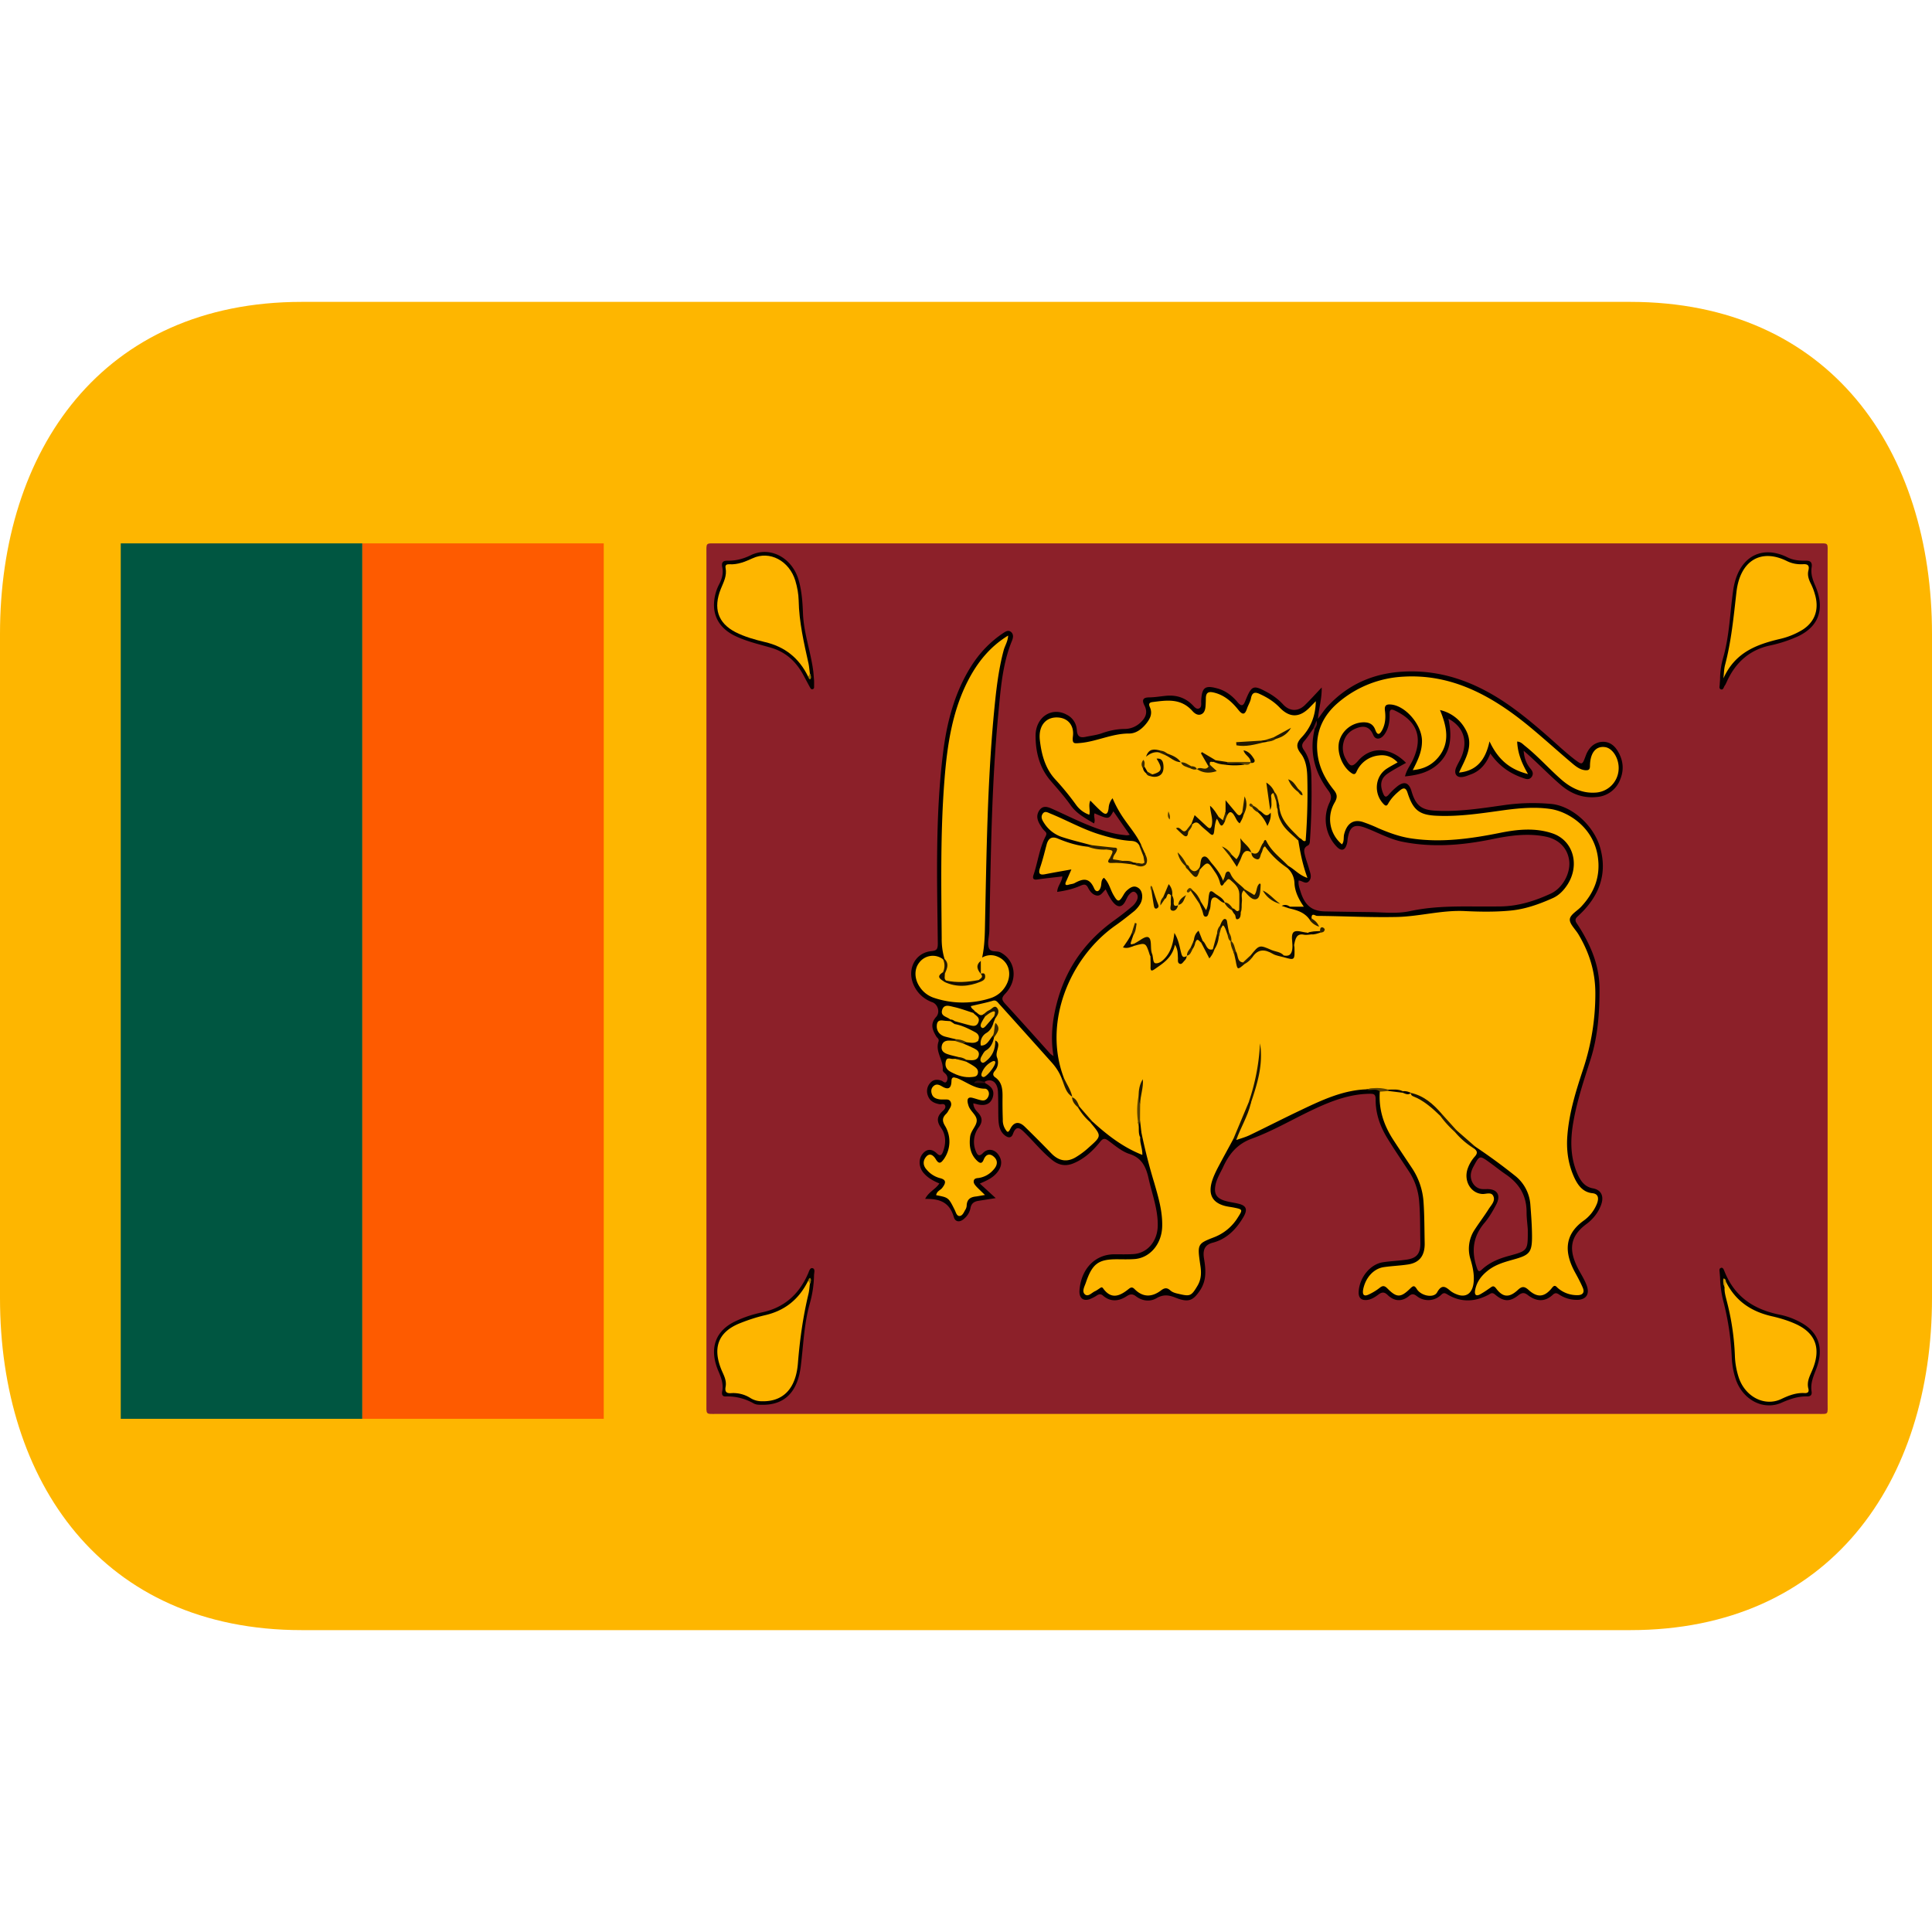 <svg xmlns="http://www.w3.org/2000/svg" width="64" height="64" viewBox="0 0 64 64"><path fill="#feb600" d="M64 43c0 6.075-3.373 11-10 11H10C3.373 54 0 49.075 0 43V21c0-6.075 3.373-11 10-11h44c6.627 0 10 4.925 10 11z"/><path fill="#8c2029" fill-rule="evenodd" d="M41.974 46.838H23.746c-.384 0-.345.042-.345-.394c-.002-9.351-.002-18.697 0-28.05c0-.437-.039-.393.345-.393q18.226-.003 36.453 0c.394 0 .343-.044.343.393v28.05c0 .438.051.394-.343.394z"/><path fill-rule="evenodd" d="M32.635 35.879c.172.099.331.214.249.478c-.072.214-.241.286-.503.226c-.037-.012-.074-.019-.139-.034c.007.148.088.236.164.316c.141.157.145.303.02.474a.81.81 0 0 0-.104.787c.051.125.102.214.243.067c.148-.156.364-.128.494.039c.142.183.138.379.006.564c-.148.213-.365.307-.607.411c.175.159.326.3.526.482l-.566.089c-.131.021-.238.068-.27.244a.6.6 0 0 1-.193.334c-.135.135-.304.146-.358-.038c-.151-.527-.511-.608-.95-.603c.122-.241.339-.311.471-.512c-.202-.084-.388-.185-.531-.357c-.148-.181-.166-.44-.033-.613c.149-.193.323-.177.485-.021c.104.102.157.052.197-.055c.106-.274.106-.557-.061-.794c-.145-.206-.148-.367.032-.538c.051-.049.132-.114.104-.197c-.031-.087-.129-.038-.195-.051c-.176-.034-.327-.103-.388-.31a.4.4 0 0 1 .091-.397c.101-.114.224-.118.356-.076c.063.016.136.122.188.021c.048-.092.022-.189-.06-.261c-.032-.024-.076-.071-.074-.104c.032-.327-.252-.599-.142-.938c.033-.099-.038-.123-.072-.179c-.13-.216-.211-.418-.002-.648c.135-.152.058-.412-.124-.483a1.06 1.06 0 0 1-.639-.613c-.202-.507.081-1.031.601-1.081c.173-.02.217-.054.215-.264c-.024-2.105-.087-4.215.175-6.313c.126-1.02.384-1.986.917-2.841q.434-.694 1.086-1.126c.087-.059.179-.104.264-.014c.075.081.051.184.014.279c-.316.766-.373 1.594-.452 2.418c-.224 2.348-.248 4.707-.295 7.06q.001.082-.004.164c-.009.169-.063.354-.021.508c.049.191.26.102.394.171c.496.262.588.903.163 1.361c-.138.142-.132.206-.003.347c.499.542.993 1.098 1.487 1.647c.022.021.049.036.108.081c-.115-.688-.021-1.312.156-1.924c.327-1.106.972-1.932 1.832-2.557q.314-.225.612-.475a.6.6 0 0 0 .146-.176c.051-.091.066-.193-.012-.273c-.084-.09-.165-.016-.228.053c-.05.056-.08.13-.114.199c-.109.22-.245.248-.401.074c-.058-.063-.102-.139-.146-.215c-.04-.066-.07-.138-.118-.229c-.099.092-.166.237-.315.198c-.13-.033-.206-.137-.268-.254c-.062-.124-.135-.118-.238-.072c-.246.111-.502.17-.784.21c.008-.199.155-.323.171-.512c-.28.034-.557.061-.831.101c-.128.019-.168-.032-.12-.164c.141-.42.191-.875.397-1.268c.036-.07.034-.109-.016-.159a1 1 0 0 1-.102-.115c-.11-.17-.231-.349-.103-.565c.134-.214.313-.124.478-.051c.682.307 1.352.664 2.083.812c.109.022.221.032.333.046c.028.005.056-.006.114-.014c-.193-.273-.366-.525-.543-.781c-.152.273-.152.273-.622.068c-.048.101.042.211-.021.334c-.282-.173-.568-.313-.776-.607c-.205-.289-.438-.549-.667-.814c-.354-.417-.491-.928-.491-1.479c-.003-.625.541-.977 1.039-.698a.6.6 0 0 1 .327.503c.014.232.122.26.284.229c.183-.039.367-.059.542-.12c.247-.088.497-.141.751-.143a.76.76 0 0 0 .533-.214c.162-.151.253-.324.131-.562c-.1-.199-.036-.268.154-.27s.38-.036.573-.054c.324-.028.616.056.866.307c.063.063.133.161.228.107c.08-.047.054-.158.058-.248c.022-.434.124-.516.501-.418c.286.068.519.24.712.474c.129.147.188.105.251-.058c.209-.514.263-.529.721-.281c.195.105.376.237.532.408c.213.226.485.238.71.026c.182-.177.352-.366.565-.591c.008.359-.088.661-.126 1.04c.126-.165.203-.285.298-.391c.699-.762 1.546-1.117 2.511-1.173c1.415-.084 2.653.443 3.807 1.317c.505.381.983.804 1.457 1.231c.14.122.279.242.426.355c.265.198.259.191.379-.133c.09-.238.251-.4.481-.44c.237-.035.428.068.563.282c.184.293.231.615.098.944a.9.9 0 0 1-.799.597c-.444.044-.844-.109-1.189-.412c-.286-.246-.555-.516-.83-.773a10 10 0 0 0-.386-.348c.02.26.098.435.224.59c.063.074.111.157.05.262c-.061.097-.146.099-.237.07c-.44-.143-.827-.379-1.14-.832c-.13.332-.328.567-.617.682c-.107.038-.213.088-.321.098c-.196.021-.278-.132-.19-.326c.056-.129.135-.249.185-.379c.199-.516.041-.966-.446-1.226c.107.512.107.999-.239 1.394c-.323.365-.739.47-1.2.516c.055-.219.175-.366.257-.537c.393-.839.056-1.344-.611-1.653c-.126-.054-.159 0-.155.132c.006.24-.034.47-.167.661c-.123.178-.3.2-.375.026c-.108-.258-.275-.31-.489-.248c-.236.072-.429.215-.496.495a.73.73 0 0 0 .062.524c.151.291.225.308.428.076c.423-.479 1.058-.454 1.581.075c-.202.116-.405.22-.596.348c-.237.156-.279.365-.17.646c.05.132.097.176.202.049q.133-.153.292-.278c.224-.166.372-.104.455.181c.137.463.323.609.768.638c.797.047 1.58-.083 2.367-.193a6.7 6.7 0 0 1 1.485-.03c.698.063 1.434.726 1.636 1.479c.225.84-.04 1.515-.586 2.085q-.09.09-.183.177c-.067.064-.073.127-.019.208q.087.13.168.264c.342.578.585 1.187.59 1.907c.002.8-.055 1.578-.295 2.339c-.219.685-.449 1.366-.574 2.088c-.1.575-.102 1.144.13 1.69c.107.252.251.451.522.498c.286.053.379.275.258.577c-.1.251-.27.453-.472.603c-.619.455-.566.947-.245 1.543c.09.161.188.321.251.492c.103.279-.008.455-.275.477a1.06 1.06 0 0 1-.646-.18c-.079-.052-.13-.054-.205.016c-.269.248-.551.216-.822.008c-.116-.091-.195-.087-.313.005c-.289.226-.489.218-.784-.032c-.094-.074-.141-.021-.211.018c-.445.232-.89.258-1.336 0c-.08-.047-.135-.094-.228 0a.61.61 0 0 1-.797.05c-.099-.075-.162-.101-.268-.011c-.234.193-.485.181-.706-.031c-.114-.113-.197-.102-.312-.014c-.12.088-.248.17-.399.178q-.276.012-.25-.298c.036-.461.384-.885.795-.952c.268-.041.541-.049.812-.091c.328-.052.444-.212.435-.573c-.011-.45 0-.897-.039-1.349a2.1 2.1 0 0 0-.308-.95c-.244-.373-.492-.735-.726-1.114c-.248-.396-.414-.832-.408-1.329c0-.174-.077-.176-.199-.176c-.652.007-1.259.235-1.852.514c-.687.322-1.351.718-2.056.974c-.472.175-.743.493-.952.953c-.083.173-.184.338-.235.529c-.077.313 0 .478.282.569c.155.049.314.064.471.104c.262.063.305.191.162.438c-.245.421-.569.735-1.013.851c-.269.068-.34.238-.294.525c.063.375.092.738-.146 1.077c-.219.313-.362.394-.802.218c-.226-.09-.401-.109-.621.017c-.222.13-.476.097-.688-.063c-.109-.083-.189-.075-.3-.003c-.258.17-.533.203-.787-.015c-.069-.062-.126-.054-.195-.014a1.2 1.2 0 0 1-.26.134c-.216.069-.346-.057-.325-.305c.057-.709.518-1.182 1.149-1.186c.209 0 .418.006.622-.006c.47-.022.81-.416.821-.938c.009-.546-.185-1.037-.3-1.553c-.088-.406-.234-.697-.634-.826c-.252-.079-.481-.278-.707-.444c-.12-.088-.178-.073-.273.048c-.242.301-.521.555-.867.701c-.264.113-.5.072-.724-.111c-.333-.269-.607-.611-.917-.914c-.151-.148-.271-.228-.374.055c-.057.157-.175.128-.278.042c-.167-.137-.197-.341-.205-.552c-.008-.298 0-.596-.014-.89c-.016-.303-.202-.446-.421-.339a.05.05 0 0 1-.043.021c-.104.007-.207-.021-.295-.016c.098.021.224-.007.335.047"/><path fill="#030100" fill-rule="evenodd" d="M56.979 22.507a2.6 2.6 0 0 1 .103-.72c.211-.731.224-1.501.335-2.253c.16-1.07.92-1.507 1.798-1.07c.196.096.404.114.614.11c.142-.002.21.052.184.22c-.034.227.038.42.124.617c.318.753.121 1.331-.562 1.662a4.5 4.5 0 0 1-.965.315q-.972.22-1.413 1.207c-.02.042-.038.085-.064.12c-.035.05-.047.155-.132.117c-.067-.027-.033-.108-.033-.169c.002-.05.009-.104.011-.156m0 19.803l-.014-.16c-.004-.052-.022-.118.031-.144c.073-.037.103.042.123.092c.356.909 1.036 1.293 1.857 1.457q.343.072.659.243c.609.323.798.857.529 1.554c-.091.239-.195.467-.153.74c.022.136-.055.17-.159.166c-.292-.004-.559.087-.832.207c-.593.266-1.267-.08-1.509-.741a2.6 2.6 0 0 1-.143-.735a9 9 0 0 0-.26-1.805a3.6 3.6 0 0 1-.129-.874M25.3 46.536c-.112-.002-.226.011-.331-.044a1.75 1.75 0 0 0-.926-.233c-.107.006-.141-.057-.12-.168c.048-.246-.032-.451-.124-.668c-.318-.741-.111-1.338.566-1.656c.281-.134.575-.229.872-.292c.7-.146 1.215-.561 1.53-1.283c.034-.072.061-.207.152-.181c.096.027.047.154.047.237a3.7 3.7 0 0 1-.145.951c-.187.669-.208 1.363-.292 2.046c-.1.85-.522 1.281-1.229 1.291m1.668-23.99c0 .074.002.118 0 .164c-.001.045.01.096-.034.115c-.062.03-.085-.027-.111-.07l-.198-.369c-.252-.481-.611-.795-1.095-.932c-.394-.115-.794-.204-1.172-.385c-.504-.239-.75-.646-.7-1.154c.018-.199.075-.389.164-.559c.094-.18.146-.36.104-.563c-.036-.176.034-.221.175-.219c.266.004.516-.058.767-.181c.637-.313 1.37.077 1.586.816c.104.354.131.723.145 1.092c.023.672.263 1.293.344 1.953c.01.104.018.213.025.292"/><path fill="#340c0f" fill-rule="evenodd" d="M32.635 35.879h-.372c.128-.172.258-.022.376-.05q-.005.022-.004.05"/><path fill="#feb600" fill-rule="evenodd" d="M35.24 35.701c-.692-1.818.18-3.962 1.706-5.04c.22-.153.426-.319.636-.487a1 1 0 0 0 .179-.213c.114-.178.098-.434-.037-.536c-.16-.123-.291-.021-.413.09a.7.7 0 0 0-.09.124c-.152.26-.195.256-.345-.009c-.101-.179-.143-.401-.307-.552c-.1.07-.076.188-.1.284c-.041.175-.158.22-.226.063c-.165-.379-.388-.311-.647-.17c-.053.028-.12.03-.185.049c-.131.042-.142-.014-.084-.129c.051-.112.098-.224.164-.374c-.312.056-.59.103-.867.158c-.196.038-.237-.027-.164-.234c.083-.244.143-.495.21-.745c.057-.218.18-.281.368-.203c.323.136.652.237.997.271c.197-.027.393-.025.589.019c.285.018.296.03.287.315c.017.127.107.12.183.116c.12-.006.237.026.352.052l.13.008c.094.026.192.08.27-.043c.048-.07.042-.143.007-.217c-.041-.099-.086-.201-.053-.315c-.141-.306-.354-.553-.541-.821a3.8 3.8 0 0 1-.404-.719a.54.54 0 0 0-.129.315c-.03.286-.143.215-.274.094c-.109-.1-.212-.208-.333-.331c-.073.158.004.313-.034.469a.9.9 0 0 1-.431-.318a9 9 0 0 0-.697-.854c-.331-.36-.455-.815-.511-1.303c-.053-.489.215-.788.635-.745c.306.032.506.272.461.619c-.03.256.037.24.226.225c.553-.045 1.064-.316 1.627-.315c.234.004.438-.148.597-.356c.117-.155.189-.315.1-.516c-.055-.119-.011-.159.09-.171c.465-.058.929-.135 1.313.291c.082.094.2.177.326.1c.105-.068.113-.209.119-.333q.004-.082.005-.166c0-.184.063-.248.239-.212c.352.073.615.298.841.583c.14.175.217.158.286-.053c.037-.107.102-.208.126-.32c.036-.203.124-.234.284-.161c.247.112.477.251.673.457c.324.335.646.337.975.01l.219-.224c-.008.5-.177.883-.463 1.191c-.181.192-.203.326-.032.545c.166.212.206.498.213.779q.027 1.056-.055 2.109c-.088.047-.118-.067-.184-.08c-.381-.227-.651-.549-.722-1.05a1 1 0 0 0-.041-.221c-.022-.085-.06-.16-.09-.241c-.13-.048-.13-.048-.152.127c-.008.035.031 0 0 .002c-.006-.117.019-.191.143-.142q.066.139.109.284c.031.086.019.181.054.264c.038.367.241.615.481.825c.072.063.144.111.16.22c.064.407.144.812.302 1.242c-.271-.088-.43-.285-.626-.393c-.255-.119-.434-.34-.625-.544c-.057-.057-.079-.162-.182-.138c-.062.047-.086.128-.116.198c-.086.186-.184.189-.302.035a1.4 1.4 0 0 0-.132-.112c-.077-.064-.147-.084-.168.063c-.006.046-.034.08-.054.117c-.117.248-.117.248-.315.041q-.024-.024-.044-.049c-.023-.021.014-.014-.016-.02c-.014 0-.008-.006.01.012a.3.3 0 0 0 .045.054c.195.218.195.218.317-.032c.125-.25.136-.252.349-.083c.188.19.188.187.319-.05c.038-.064.051-.152.136-.17c.242.242.506.46.724.729a.7.7 0 0 1 .25.522c.016.28.138.521.31.774h-.457c-.04-.014-.074-.02-.055.048c.267.063.536.128.715.394c.053.021.073.007.053-.059c-.006-.203.126-.079.178-.079c.881.007 1.762.055 2.642.036c.757-.016 1.502-.235 2.27-.195c.502.024 1.01.031 1.51-.018c.482-.047.939-.21 1.387-.41c.204-.09.364-.252.495-.456c.412-.65.185-1.452-.495-1.688c-.571-.195-1.158-.137-1.736-.021c-.973.196-1.943.332-2.933.188c-.386-.054-.747-.187-1.106-.34a5 5 0 0 0-.52-.209c-.313-.095-.524.057-.613.41c-.026.11.008.236-.072.333a1.08 1.08 0 0 1-.245-1.38c.104-.177.092-.28-.032-.431c-.272-.339-.478-.724-.532-1.188c-.085-.715.185-1.265.674-1.687a3.6 3.6 0 0 1 2.178-.869c1.578-.092 2.896.613 4.124 1.618c.493.404.963.834 1.45 1.245c.132.112.273.224.449.237c.089.003.15-.006.15-.142c.004-.427.189-.66.484-.626c.272.025.499.404.463.771a.81.81 0 0 1-.747.737c-.447.035-.832-.146-1.174-.453c-.401-.355-.765-.766-1.185-1.098c-.07-.057-.134-.133-.253-.139c.018.387.149.714.359 1.076c-.578-.145-.983-.458-1.275-1.083c-.134.627-.435.979-1.01 1.034c.22-.478.518-.918.2-1.456a1.28 1.28 0 0 0-.83-.615c.225.544.344 1.08-.053 1.562c-.218.264-.498.398-.85.428c.168-.327.313-.621.306-.984c-.016-.547-.577-1.18-1.064-1.191c-.15-.006-.181.07-.162.213c.028.219.012.432-.088.627c-.068.126-.15.222-.23.008c-.075-.211-.226-.26-.403-.256a.85.85 0 0 0-.8.65c-.079.369.118.84.423 1.038c.122.078.144-.038.178-.099a.9.9 0 0 1 .711-.491c.231-.033.439.034.628.229c-.132.076-.256.139-.37.215c-.388.26-.428.832-.086 1.174c.072.071.106.045.147-.029c.1-.178.24-.313.388-.434c.118-.095.195-.092.25.082c.186.577.394.732.95.759c.782.038 1.55-.089 2.319-.194c.485-.062.975-.101 1.462-.03c.562.081 1.412.578 1.568 1.558c.107.674-.116 1.215-.541 1.672c-.132.145-.365.264-.382.421c-.017.15.182.332.285.503c.354.595.563 1.23.56 1.967a7.9 7.9 0 0 1-.39 2.455c-.239.723-.474 1.452-.536 2.233c-.039.474.021.931.211 1.363c.129.292.301.526.623.557c.189.021.212.164.15.334a1.26 1.26 0 0 1-.454.581c-.646.47-.63 1.068-.271 1.717c.088.161.175.324.248.491c.07.159.004.243-.142.253a.97.97 0 0 1-.675-.229c-.057-.048-.102-.136-.193-.02c-.25.317-.486.347-.785.075c-.137-.123-.22-.123-.355.004c-.287.266-.499.244-.719-.053c-.079-.102-.122-.072-.195-.019c-.107.075-.216.15-.331.214c-.141.077-.2.016-.166-.152c.058-.28.219-.476.419-.633c.254-.202.552-.283.846-.366c.569-.157.631-.239.615-.906c-.006-.307-.03-.614-.053-.914a1.34 1.34 0 0 0-.517-.964a19 19 0 0 0-1.305-.954c-.282-.062-.457-.304-.668-.483a4 4 0 0 0-.491-.549c-.283-.295-.583-.56-.975-.662a.3.3 0 0 1-.063-.02c-.079-.035-.162-.037-.244-.05c-.152-.052-.306-.032-.458-.055c-.232-.075-.468-.142-.713-.081c-.764.027-1.457.348-2.146.677c-.581.275-1.15.567-1.729.846c-.141.065-.286.105-.433.155c-.047-.098.024-.167.054-.24c.149-.333.292-.668.401-1.019a5.6 5.6 0 0 0 .354-1.89a5.8 5.8 0 0 1-.337 1.852a10 10 0 0 1-.404 1.023c-.041.09-.069.186-.158.227c-.182.339-.37.676-.547 1.016c-.067.135-.13.271-.172.414q-.174.606.373.783c.122.041.25.05.374.076c.276.056.278.068.12.315a1.6 1.6 0 0 1-.789.663c-.56.216-.56.231-.462.915c.04.246.04.472-.092.694c-.197.331-.241.358-.593.275c-.11-.025-.226-.046-.313-.127c-.108-.096-.196-.075-.3.005c-.299.226-.597.239-.876-.041c-.065-.065-.109-.073-.187-.014c-.286.232-.578.379-.858-.013c-.031-.045-.065-.037-.102-.007c-.055.034-.108.076-.167.103c-.115.054-.233.205-.343.094c-.094-.099 0-.256.042-.38c.21-.618.409-.771 1.01-.773c.196 0 .397.008.6-.007c.516-.037.903-.501.918-1.079c.014-.504-.129-.979-.263-1.445a19 19 0 0 1-.418-1.631c-.065-.138-.077-.288-.091-.442v-.492c-.011-.273.091-.533.098-.757c-.011.127-.045.3-.074.47c-.034.317-.03.631-.004.942c.04.131 0 .27.026.399c-.021.19.075.361.069.585c-.625-.245-1.146-.643-1.637-1.091c-.235-.067-.357-.282-.497-.477c-.072-.106-.14-.217-.235-.298a.2.2 0 0 1-.026-.068c-.057-.215-.249-.372-.209-.624"/><path fill="#8c2029" fill-rule="evenodd" d="M43.55 24.15c-.187.773.008 1.442.45 2.036c.101.135.12.234.043.399a1.3 1.3 0 0 0 .231 1.456c.162.173.291.133.348-.105c.012-.042.014-.09.019-.135c.062-.414.209-.517.569-.387c.415.153.811.383 1.248.47c.999.201 1.994.116 2.981-.087c.58-.119 1.158-.201 1.74-.088c.47.088.763.402.805.827c.038.403-.225.885-.611 1.065c-.537.25-1.091.42-1.677.426q-.53.005-1.058 0c-.646 0-1.291.016-1.934.156c-.433.093-.881.037-1.319.031q-.742-.008-1.489-.022c-.443-.009-.679-.202-.822-.683c-.034-.105-.074-.218-.053-.341c.126.008.24.144.346.015c.106-.13.03-.276-.004-.408c-.038-.137-.09-.271-.126-.408c-.035-.138-.08-.277.088-.359c.074-.037.063-.139.072-.218q.068-1.029.044-2.052c-.006-.322-.068-.632-.246-.89c-.076-.109-.082-.191.011-.298c.105-.121.193-.264.287-.396c.018-.02.04-.02.057-.004"/><path fill="#feb600" fill-rule="evenodd" d="M31.29 31.771a2.3 2.3 0 0 1-.095-.688c-.014-1.754-.047-3.511.093-5.263c.09-1.146.26-2.269.782-3.28c.32-.619.737-1.127 1.326-1.486c-.009.196-.106.331-.148.487c-.185.692-.258 1.405-.326 2.12c-.214 2.298-.242 4.604-.291 6.908c-.007.385-.013.771-.096 1.149a.17.17 0 0 1 .01.148c-.083.115-.057.226.012.335l.02.084c.026.154-.052.224-.17.262c-.361.072-.724.115-1.085-.004c-.086-.045-.106-.131-.106-.228a2 2 0 0 0 .074-.544M46.736 36.2h-.007c.362.185.716.393.999.718q.245.277.492.553c.188.208.43.34.601.567c.097.073.148.143.04.267a1.2 1.2 0 0 0-.239.399c-.147.406.096.825.481.848c.126.008.309-.083.371.084c.063.159-.085.293-.166.425c-.143.226-.305.439-.451.663a1.15 1.15 0 0 0-.144.995c.071.241.126.485.105.743c-.032.381-.252.542-.569.412a.8.8 0 0 1-.195-.106c-.158-.134-.287-.245-.447.042c-.11.202-.53.121-.673-.108c-.079-.129-.121-.112-.215-.022c-.319.314-.451.314-.761 0c-.088-.088-.15-.1-.245-.026a1.8 1.8 0 0 1-.379.231c-.125.058-.214.036-.177-.172c.075-.379.337-.684.678-.737c.269-.04.542-.048.813-.09c.38-.06.557-.297.546-.718c-.009-.443-.007-.883-.036-1.322a2.3 2.3 0 0 0-.38-1.146c-.205-.309-.414-.619-.617-.932c-.313-.479-.496-1-.453-1.607c.093-.103.201-.061.305-.04q.219-.011.435.05c.095-.002.19.042.288.029m-11.216.13l-.008.016c.081.096.135.22.218.315c.107.194.309.302.394.521c.004.008.005.016.013.022c.354.426.358.428-.062.801a2.6 2.6 0 0 1-.394.302c-.305.203-.591.173-.856-.102a45 45 0 0 0-.874-.878c-.192-.189-.365-.171-.487.075c-.075.148-.107.086-.159.009a.56.56 0 0 1-.086-.329a16 16 0 0 1-.009-.728c.004-.262-.014-.504-.237-.662c-.073-.049-.105-.115-.021-.215a.43.43 0 0 0 .075-.45c-.032-.084-.007-.171.016-.26c.027-.11.065-.235-.07-.297c-.046.014-.068.002-.052-.054q-.001-.024.004-.047c-.038-.144.12-.295-.013-.434c-.019-.016-.027-.041-.037-.063c-.019-.068.004-.129.029-.188c.017-.047.061-.096.026-.148c-.037-.055-.086-.021-.125.003c-.07.044-.133.104-.209.139c-.154.072-.252.005-.299-.171c-.034-.065-.119-.085-.137-.178c.248-.061.492-.107.726-.177c.101-.032.148.03.202.093q.877.973 1.75 1.95c.148.164.271.354.348.571c.152.158.19.401.334.564m-2.892 3.255c-.13.022-.21.037-.286.049c-.172.016-.313.074-.32.312a.3.3 0 0 1-.055.146c-.045.086-.094.189-.186.189c-.089-.002-.115-.117-.15-.191c-.21-.42-.206-.42-.619-.498c.019-.135.137-.16.199-.241c.143-.183.126-.276-.081-.326a.86.86 0 0 1-.431-.276c-.126-.135-.135-.293-.02-.429c.125-.147.248-.04.32.081c.115.191.184.112.277-.017a1.01 1.01 0 0 0 .033-1.083c-.104-.168-.096-.276.031-.401a.4.4 0 0 0 .075-.104c.05-.088.129-.176.078-.292c-.05-.109-.151-.076-.237-.082c-.047 0-.096.002-.143-.006c-.107-.02-.209-.056-.247-.183c-.03-.09-.019-.181.051-.248c.095-.094.194-.053.288.003c.185.11.309.095.314-.184c.002-.09.042-.132.124-.104c.014.006.031.006.047.01c.313.12.587.357.94.354c.073 0 .158.103.121.226c-.034.111-.115.18-.222.162c-.103-.016-.202-.056-.304-.082c-.165-.046-.199.045-.158.202c0 .012.006.016.008.026c.049.209.278.327.28.514c.004.183-.194.333-.22.551c-.036.316.015.589.244.799c.083.074.15.096.205-.044c.078-.198.217-.216.35-.089c.14.135.097.291-.024.42a.8.8 0 0 1-.483.272c-.062.008-.143.008-.167.083c-.024.087.04.152.088.207c.082.085.165.162.28.274"/><path fill="#8c2029" fill-rule="evenodd" d="M50.61 40.731c.004.695.004.7-.604.866c-.329.088-.646.208-.913.455c-.096.09-.126.075-.172-.063c-.191-.559-.118-1.046.26-1.486c.147-.175.268-.381.377-.589c.164-.304.057-.508-.254-.523c-.071-.002-.143.004-.215-.002c-.248-.023-.417-.289-.354-.556a.8.8 0 0 1 .079-.195c.196-.366.2-.368.521-.137c.183.131.357.273.542.399c.423.288.697.676.693 1.264c0 .19.028.38.04.567"/><path fill="#feb600" fill-rule="evenodd" d="m32.49 31.829l.047-.11a.56.56 0 0 1 .485-.039c.393.147.527.582.297.975a.9.9 0 0 1-.515.413a3 3 0 0 1-1.867-.014a.9.9 0 0 1-.468-.359c-.185-.27-.19-.596-.014-.813a.56.56 0 0 1 .781-.108c.142.117.106.26.053.41c-.095.132-.108.254.054.337c.361.11.725.079 1.082-.01c.095-.063.236-.111.061-.255l.006.007c-.051-.143-.078-.29-.002-.434"/><path fill="#fdb600" fill-rule="evenodd" d="M36.14 27.995c-.311-.086-.622-.158-.93-.258a1.12 1.12 0 0 1-.622-.472c-.055-.086-.121-.188-.055-.297c.073-.121.171-.055.258-.019c.534.216 1.038.502 1.585.677c.354.11.71.206 1.077.229c.11.004.208.026.276.13c.113.09.134.242.188.368c.01.076.063.149.021.231c-.074.125-.175.052-.266.052c-.052-.004-.094-.027-.144-.035a5 5 0 0 0-.355-.051c-.037-.008-.074-.021-.116-.021c-.164.002-.306-.008-.164-.258c.034-.06.008-.12-.046-.16c-.237-.035-.483.017-.707-.116"/><path fill="#fdb500" fill-rule="evenodd" d="M32.404 34.479c-.121.105-.258.056-.392.047c-.113-.037-.254.057-.344-.099c-.121-.03-.248-.055-.369-.09c-.174-.049-.288-.193-.266-.385c.026-.219.203-.131.329-.133q.056.001.118.008c.074-.031.142.002.209.02c.22.043.42.163.626.24c.171.066.196.217.089.392"/><path fill="#fbb400" fill-rule="evenodd" d="M31.92 34.572c.117.052.233.099.349.158c.088.045.184.104.153.233c-.029.134-.135.16-.244.158q-.084-.002-.167-.012c-.104.056-.185.02-.245-.089c-.122-.032-.246-.054-.366-.096c-.117-.038-.236-.104-.204-.275c.028-.146.136-.183.258-.178q.083.005.168.006c.103.009.217-.023.298.095"/><path fill="#fab300" fill-rule="evenodd" d="M31.481 33.774q-.01-.01-.021-.016c-.102-.081-.307-.098-.252-.296c.061-.218.258-.132.393-.104c.219.048.43.13.645.197c.11.021.18.104.23.206c.04.086-.006.154-.053.219c-.067.096-.161.104-.254.068a8 8 0 0 0-.521-.173a.34.34 0 0 1-.167-.101"/><path fill="#fcb500" fill-rule="evenodd" d="M32.01 35.17c.092.052.184.101.272.163c.067.047.131.11.113.216c-.02.112-.109.12-.188.128c-.253.03-.485-.045-.711-.168c-.134-.069-.201-.178-.168-.339c.036-.179.166-.076.258-.093q.034-.002.07-.002c.12.021.251-.021.354.095"/><path fill="#070500" fill-rule="evenodd" d="m31.625 33.827l.455.125c.124.029.264.082.33-.089c.066-.169-.094-.216-.164-.307l.051-.048c.092.036.155.176.277.094c.038-.025.061-.004.085.023a.34.34 0 0 1 .022.154c.089-.06.15-.167.26-.143c.034.018.059.04.032.085l-.061.154c.042.116.038.216-.062.304c-.138.13-.245.298-.359.454a4 4 0 0 0-.088-.156c.056-.134.01-.225-.096-.282c-.22-.119-.441-.229-.684-.272c-.024-.031-.026-.062.002-.096"/><path fill="#efab00" fill-rule="evenodd" d="m32.92 34.419l.052.054q.005.438-.316.684c-.043.033-.101.079-.149.023c-.048-.05-.029-.124.001-.177c.044-.073.085-.165.148-.203c.147-.084.216-.218.264-.381"/><path fill="#f6b000" fill-rule="evenodd" d="M32.492 34.635a.39.39 0 0 1 .189-.42c.128-.08.188-.198.231-.338q.03.004.066.006c.047.167.041.319-.096.434c-.113.129-.185.328-.39.318"/><path fill="#171100" fill-rule="evenodd" d="M42.626 28.739a2.8 2.8 0 0 1-.72-.702c-.044-.026-.085-.051-.056-.116c.018-.061.058-.146.103-.055c.173.352.478.555.727.822z"/><path fill="#181100" fill-rule="evenodd" d="M43 27.839c-.2-.202-.443-.359-.573-.637a.8.8 0 0 1-.102-.381c-.007-.054-.047-.121.049-.129c.044.508.392.77.684 1.078a1 1 0 0 0-.058.069"/><path fill="#1a1300" fill-rule="evenodd" d="m40.861 37.718l.52-1.243q.084-.003.053.081c-.104.432-.339.8-.481 1.209z"/><path fill="#f1ad00" fill-rule="evenodd" d="M32.972 35.19c-.004.142-.306.497-.392.489c-.082-.01-.08-.081-.056-.142a.7.7 0 0 1 .355-.379c.059-.027.089-.003.093.032"/><path fill="#1a1300" fill-rule="evenodd" d="M48.821 38.04a2.6 2.6 0 0 1-.625-.541c-.007-.052.006-.074.055-.056l.621.543q-.025.025-.051.054"/><path fill="#2f2200" fill-rule="evenodd" d="M36.14 27.995q.395.046.794.087c-.092.097-.214 0-.312.061a1.5 1.5 0 0 1-.589-.095q.052-.028.107-.053"/><path fill="#211800" fill-rule="evenodd" d="M35.52 36.33c-.206-.116-.252-.354-.334-.563c.02-.022.034-.047.052-.067c.095.21.23.396.282.63"/><path fill="#5f4400" fill-rule="evenodd" d="M45.992 36.14q-.141.014-.284.023c-.136-.129-.305-.014-.448-.074a1.35 1.35 0 0 1 .727.006q.052.018.005.045"/><path fill="#130d00" fill-rule="evenodd" d="M36.12 37.18a1.9 1.9 0 0 1-.41-.497a.05.05 0 0 1 .04-.033q.223.259.449.516q-.04.006-.079.014"/><path fill="#3a2900" fill-rule="evenodd" d="M32.884 34.32c.076-.132.035-.298.096-.434c.195.191.043.334-.056.489z"/><path fill="#251a00" fill-rule="evenodd" d="M31.24 32.2a.5.5 0 0 0-.004-.43l.055-.002c.163.165.075.33.004.497q-.049-.008-.055-.065"/><path fill="#2c2000" fill-rule="evenodd" d="M43.44 30.419c.092.06.188.117.258.277a.57.57 0 0 1-.311-.219q.025-.029.053-.058"/><path fill="#020200" fill-rule="evenodd" d="M37.77 37.675c-.061-.12-.04-.256-.049-.382c-.006-.064-.066-.143.045-.165l.049.427a2 2 0 0 0-.045.12"/><path fill="#463200" fill-rule="evenodd" d="m31.92 34.572l-.299-.094l.048-.052a.7.7 0 0 1 .344.099z"/><path fill="#221800" fill-rule="evenodd" d="m37.878 28.364l-.148-.378l.067-.004q.062.134.122.271c.026.055.042.107-.041.111"/><path fill="#1e1500" fill-rule="evenodd" d="m32.01 35.17l-.354-.095q.054-.03.108-.056a.5.5 0 0 1 .245.089z"/><path fill="#64171d" fill-rule="evenodd" d="M43.55 24.15q-.026.001-.057.006q.063-.141.118-.282c.038.115-.01.195-.061.276"/><path fill="#010100" fill-rule="evenodd" d="m42.674 30.08l-.217-.073c.121-.056.197-.021.271.025z"/><path fill="#020200" fill-rule="evenodd" d="M31.625 33.827v.097q-.074-.048-.144-.097v-.053c.056-.007.1.02.144.053"/><path fill="#feb600" fill-rule="evenodd" d="M57.09 22.473c.018-.148.018-.3.053-.437c.209-.79.286-1.604.378-2.414c.118-1.052.812-1.464 1.673-1.036c.173.086.355.114.537.104c.146-.009.219.035.174.211c-.038.158.013.296.08.432q.084.166.134.346c.15.494.01.908-.392 1.173a2.5 2.5 0 0 1-.787.319c-.753.182-1.461.437-1.85 1.302m.09 19.999c.333.658.865.98 1.505 1.128c.282.065.561.147.826.271c.642.302.822.812.522 1.518c-.082.196-.188.379-.129.609c.033.125-.034.156-.132.149c-.27-.014-.513.077-.763.197c-.563.267-1.215-.085-1.418-.735a2.6 2.6 0 0 1-.12-.688a8.4 8.4 0 0 0-.271-1.829c-.036-.148-.081-.294-.071-.45c-.013-.068-.067-.153.051-.17"/><path fill="#d39700" fill-rule="evenodd" d="M57.18 42.472q-.027.086-.05.17a.5.5 0 0 1-.04-.287c.075-.001.075.062.09.117"/><path fill="#feb600" fill-rule="evenodd" d="M26.828 42.532c-.014.107-.02.216-.044.32c-.182.758-.29 1.523-.352 2.307c-.068.855-.5 1.28-1.201 1.259a.7.7 0 0 1-.367-.103a1.06 1.06 0 0 0-.648-.165c-.145.01-.211-.038-.179-.212c.031-.168-.026-.312-.094-.461c-.366-.794-.175-1.348.572-1.645c.271-.108.549-.2.828-.264c.633-.145 1.118-.506 1.431-1.148c.093-.004.075.054.054.112"/><path fill="#9d7000" fill-rule="evenodd" d="m26.828 42.532l-.054-.111c.006-.05.048-.104.068-.082c.048.057.013.131-.014.193"/><path fill="#feb600" fill-rule="evenodd" d="M26.774 22.42c-.313-.646-.798-1-1.427-1.149c-.338-.081-.672-.172-.988-.333c-.574-.298-.741-.787-.479-1.434c.088-.218.206-.425.156-.687c-.024-.119.056-.127.132-.125c.271.016.514-.085.761-.197c.569-.267 1.217.085 1.417.74c.065.216.105.436.111.659c.014.717.174 1.403.328 2.095c.021.103.028.213.042.317c.022.058.04.117-.053.114"/><path fill="#9c7000" fill-rule="evenodd" d="M26.774 22.42q.03-.057.054-.113c.031.062.062.136.015.192c-.017.02-.063-.028-.069-.079"/><path fill="#0e0a00" fill-rule="evenodd" d="m38.15 31.557l.008.024c.053.112.022.316.12.328c.132.016.264-.104.361-.226c.162-.208.226-.46.264-.779c.148.239.171.47.231.685c.039.148.102.122.185.076l-.006-.008a.24.24 0 0 1-.071.163c-.047.043-.087.128-.154.109c-.094-.028-.061-.134-.068-.205c-.008-.132.004-.264-.098-.43c-.094.444-.398.618-.675.813c-.108.077-.141.049-.133-.088c.004-.117-.003-.234-.005-.349c-.024-.055-.041-.107.041-.113"/><path fill="#110c00" fill-rule="evenodd" d="M39.472 27.28c.032-.082.06-.163.102-.278c.144.132.277.254.408.378c.107.102.146.052.167-.081c.03-.203-.058-.387-.065-.608c.13.107.203.244.285.369c.012.058-.007.084-.062.066c-.06.127-.069.271-.086.41c-.014.131-.055.157-.148.073c-.109-.101-.231-.189-.333-.299c-.091-.097-.16-.073-.241-.004q-.037.013-.027-.026"/><path fill="#1d1500" fill-rule="evenodd" d="M41.43 36.556c-.019-.027-.034-.056-.053-.081a7 7 0 0 0 .362-1.913c.115.705-.092 1.351-.309 1.994"/><path fill="#120d00" fill-rule="evenodd" d="M40.564 29.909c-.148-.01-.246-.235-.378-.17c-.111.061-.057.281-.118.412c-.038.075-.034.209-.121.215c-.095.008-.089-.126-.12-.203l-.088-.22c-.03-.064.006-.064.046-.063c.054.083.105.169.168.271c.077-.164.069-.324.09-.476c.018-.127.046-.211.174-.103c.118.104.278.151.354.318z"/><path fill="#1f1600" fill-rule="evenodd" d="M41.2 29.495c-.117.111-.038.258-.062.39c-.015.11.012.228-.037.335c-.039-.004-.041-.037-.051-.068c.004-.181.01-.357.004-.536c-.006-.224-.156-.34-.292-.462c-.102-.096-.13.051-.193.082c-.051.018-.063-.01-.055-.062l.051-.116c.025-.068.025-.176.109-.188c.07-.01.088.088.122.144c.111.194.297.291.437.446q.005.042-.033.035"/><path fill="#161000" fill-rule="evenodd" d="M41.455 28.24c-.178-.118-.268-.022-.334.162c-.033.096-.086.184-.148.313c-.083-.125-.152-.233-.225-.341c-.016-.059.006-.07.052-.061l.16.151c.153-.194.159-.411.126-.698c.132.195.305.277.367.478z"/><path fill="#110c00" fill-rule="evenodd" d="m40.512 29.17l.055.062c-.057.102-.116.178-.158-.01a1.1 1.1 0 0 0-.171-.35c-.229-.344-.234-.344-.489-.068q-.039-.032-.009-.072c.042-.125.018-.318.133-.354s.192.137.276.229c.145.167.284.345.363.563"/><path fill="#181100" fill-rule="evenodd" d="M42.53 31.711c-.122-.035-.256-.05-.364-.112c-.264-.156-.495-.177-.687.122c-.052.017-.068-.008-.059-.062c.292-.362.295-.368.697-.19c.14.06.3.056.414.185q.051.032-.001.057"/><path fill="#0c0900" fill-rule="evenodd" d="m42.53 31.711l.002-.058c.205.04.276-.076.282-.29c.004-.169-.061-.405.043-.487c.095-.078.286.006.438.018l.023.011c.046-.007.108-.063.122.048c-.078.004-.162.027-.237.012c-.258-.06-.294.14-.333.341c-.002.024.011.053.011.077c.011.43.011.43-.351.328"/><path fill="#0e0a00" fill-rule="evenodd" d="M40.598 26.894v-.386c.143.169.248.294.353.423c.075.1.141.109.197-.021q.075-.008.048.072c-.02.108-.074.197-.129.293c-.101-.067-.133-.196-.201-.292c-.09-.124-.153-.094-.215.028c-.094.001-.063-.067-.053-.117"/><path fill="#181100" fill-rule="evenodd" d="M47.709 36.962c-.271-.26-.553-.512-.899-.646c-.056-.021-.073-.061-.08-.114c.423.088.747.364 1.035.702c.01.052-.002.075-.056.058"/><path fill="#150f00" fill-rule="evenodd" d="m38.15 31.557l-.041.115c-.007-.015-.021-.028-.024-.047c-.13-.401-.13-.401-.502-.296q-.053-.031-.008-.067c.008-.006.014-.015.021-.017c.153-.075.337-.247.442-.198c.126.057.065.333.112.51"/><path fill="#221900" fill-rule="evenodd" d="M41.2 29.495a.2.2 0 0 0 .033-.035q.157.092.316.189c.102-.103.056-.298.185-.386c.013.019.027.027.027.041c-.01.181-.01.44-.142.479c-.148.05-.293-.152-.419-.288"/><path fill="#241a00" fill-rule="evenodd" d="M41.868 24.59c-.301.074-.604.159-.91.099l-.008-.103l.814-.05c.029.031.083 0 .104.054"/><path fill="#1c1400" fill-rule="evenodd" d="M42.18 26.27c-.116.041-.057.148-.063.226c-.006.098.028.196-.041.335c-.045-.319-.083-.6-.128-.908c.143.09.226.199.282.34q-.019.054-.05.007"/><path fill="#2f2200" fill-rule="evenodd" d="M39.646 25.487c.112-.124.286.071.39-.098a.1.1 0 0 1 .045-.055c.063.061.13.121.226.209c-.258.085-.461.063-.658-.066z"/><path fill="#140e00" fill-rule="evenodd" d="M40.08 25.335q-.021.03-.045.055l-.251-.434l.032-.042l.453.271c.002.049-.005.082-.06.053c-.048.019-.161-.06-.129.097"/><path fill="#201700" fill-rule="evenodd" d="m41.455 28.24l-.002.004c.293.143.271-.209.397-.323q.026.059.056.116c-.087.041-.073.149-.119.22c-.043.075-.036.228-.145.208c-.082-.015-.189-.081-.187-.225"/><path fill="#1c1400" fill-rule="evenodd" d="M41.23 31.932c-.24.207-.24.207-.297-.109l-.046-.207c-.022-.057-.044-.108.046-.108c.094.11.03.356.246.374c.051-.022.061.001.051.05"/><path fill="#140f00" fill-rule="evenodd" d="M38.17 25.655c.325-.089.355-.186.143-.523c.168-.022.216.084.228.231c.013.17-.033.306-.193.356a.4.4 0 0 1-.236-.008c-.005-.052.006-.084.058-.056"/><path fill="#0e0a00" fill-rule="evenodd" d="M41.716 26.852c.122.042.211.278.376.068c.021.165-.033.29-.108.443a1.2 1.2 0 0 0-.318-.46c-.009-.048-.003-.076.05-.051"/><path fill="#150f00" fill-rule="evenodd" d="M39.841 31.17c.12.079.122.341.336.276c.02-.017.034-.017.054 0a.85.85 0 0 1-.17.303c-.092-.182-.182-.35-.27-.521a.06.06 0 0 1 .05-.058"/><path fill="#251b00" fill-rule="evenodd" d="M42.41 29.941a.9.9 0 0 1-.577-.44c.218.096.376.306.577.44"/><path fill="#261b00" fill-rule="evenodd" d="m47.709 36.962l.056-.058l.486.539l-.055.056a3.4 3.4 0 0 1-.487-.537"/><path fill="#5b4200" fill-rule="evenodd" d="m37.766 37.13l-.045.165a2.6 2.6 0 0 1-.004-.995c.074.081 0 .195.053.28q-.005.272-.004.55"/><path fill="#1a1200" fill-rule="evenodd" d="M38.19 29.454c.057.167.104.336.172.499c.027.062.025.095-.02.129c-.074.049-.107-.01-.118-.073c-.03-.164-.052-.333-.078-.5c-.024-.057.004-.063.044-.055"/><path fill="#181100" fill-rule="evenodd" d="M40.41 30.679c.024-.057.044-.117.076-.166c.025-.041.062-.088.113-.066c.042.018.046.064.053.111q.025.167.062.336c.024.063-.006.07-.052.064c-.034-.088-.057-.183-.104-.26c-.058-.096-.074.006-.102.042c-.044.006-.072-.005-.046-.061"/><path fill="#1b1400" fill-rule="evenodd" d="M38.792 29.663c-.15-.158-.122.102-.2.108c-.048.011-.075 0-.056-.062l.178-.421a.46.46 0 0 1 .116.374q-.017.042-.038.001"/><path fill="#0d0900" fill-rule="evenodd" d="m37.573 31.26l.008.067c-.117.043-.233.106-.382.057c.108-.156.22-.303.292-.476c.046-.01.072.008.052.069l-.065.192c-.069.176.043.093.095.091"/><path fill="#2d2000" fill-rule="evenodd" d="M36.622 28.14c.098-.072.206-.034.312-.061c.085.007.081.055.049.129c-.035.081-.116.142-.114.258q.153.02.302.048c-.146.025-.308.15-.403-.096c.131-.252.131-.252-.146-.278"/><path fill="#140e00" fill-rule="evenodd" d="M39.841 31.17q-.025.031-.05.058c-.065-.047-.13-.187-.197 0c-.047.002-.075-.008-.049-.069c.017-.125.049-.24.16-.329c.051.122.092.23.136.34"/><path fill="#221800" fill-rule="evenodd" d="M42.19 24.425q.29-.157.578-.316c-.127.222-.313.316-.518.373c-.054.03-.063-.002-.06-.057"/><path fill="#1f1700" fill-rule="evenodd" d="M37.77 36.578c-.066-.083-.026-.188-.053-.28c.004-.195.033-.381.141-.548c.027.284-.088.548-.088.828"/><path fill="#1c1400" fill-rule="evenodd" d="M38.792 29.663h.038a.4.4 0 0 1 .051.229c-.006.146.069.123.15.095l-.008-.01c-.013.126-.1.21-.184.19c-.115-.021-.046-.156-.054-.24c-.004-.088.003-.176.007-.264"/><path fill="#281c00" fill-rule="evenodd" d="M36.767 28.421c.112.154.263.105.403.096c.129 0 .258-.015.377.055c-.021.057-.075.026-.105.053c-.203-.026-.406-.053-.613-.038c-.151.011-.143-.063-.062-.166"/><path fill="#2a1e00" fill-rule="evenodd" d="m39.739 28.735l.009.072c-.098.324-.136.324-.394 0c-.024-.054.004-.062.043-.062q.177.236.342-.01"/><path fill="#140e00" fill-rule="evenodd" d="M41.05 30.15c.018.023.032.048.051.068c.003.094-.008.199-.089.229c-.104.037-.063-.109-.112-.157c-.04-.039-.065-.095-.096-.146q-.023-.071.04-.048c.072-.006.116.156.206.054"/><path fill="#1f1600" fill-rule="evenodd" d="M38.651 24.954c.171.069.349.123.466.299l.002-.006c-.205.006-.352-.164-.527-.237c-.002-.05.005-.084.059-.056"/><path fill="#231900" fill-rule="evenodd" d="M39.36 27.559c-.007.131-.054.192-.162.104c-.082-.066-.153-.142-.241-.224c.155-.095.21.206.346.06c.05-.014.073 0 .057.06"/><path fill="#2a1e00" fill-rule="evenodd" d="m41.2 26.982l-.048-.072q.035-.265.076-.53c.105.216.068.414-.028.602"/><path fill="#140f00" fill-rule="evenodd" d="M41.43 25.24c-.013-.175-.193-.214-.238-.385c.167.028.271.154.35.286c.058.095-.014.15-.115.13z"/><path fill="#251b00" fill-rule="evenodd" d="M43 26.23a.93.93 0 0 1-.326-.413c.178.054.244.212.338.324q.03.051-.012.089"/><path fill="#1d1400" fill-rule="evenodd" d="M40.23 31.448h-.054q.074-.269.146-.542c.094.004.067.067.052.125a.9.9 0 0 1-.144.417"/><path fill="#5e4400" fill-rule="evenodd" d="M41.43 25.24q.007.016-.004.031c-.053.073-.122.069-.196.056c-.182-.041-.366-.006-.548-.021q-.044-.018-.029-.066z"/><path fill="#332500" fill-rule="evenodd" d="M39.27 28.688a.8.8 0 0 1-.26-.452c.151.14.227.272.302.41c.004.039 0 .065-.042.042"/><path fill="#100b00" fill-rule="evenodd" d="M38.38 24.92c-.157-.019-.293.044-.415.147c.088-.283.278-.256.478-.202c.005.055-.013.075-.063.055"/><path fill="#271c00" fill-rule="evenodd" d="M39.03 29.986c.015-.18.137-.257.258-.335c-.065.131-.086.305-.266.325z"/><path fill="#231a00" fill-rule="evenodd" d="M39.785 29.881q-.022.032-.046.063q-.15-.22-.294-.437c.019-.033.042-.034.065-.012c.125.1.214.232.275.386"/><path fill="#322400" fill-rule="evenodd" d="M40.8 28.313q-.027.028-.052.061l-.27-.334a.66.66 0 0 1 .322.273"/><path fill="#312300" fill-rule="evenodd" d="M35.753 36.653q-.02.018-.04.033c-.1-.086-.193-.185-.201-.34c.14.047.187.177.241.307"/><path fill="#080600" fill-rule="evenodd" d="M40.66 25.281c.188.031.384-.041.567.048a2.2 2.2 0 0 1-.665-.002c.004-.089.049-.074.098-.046"/><path fill="#150f00" fill-rule="evenodd" d="m40.31 27.13l.062-.066q.072.055.14.11q.037-.031.076.006c-.15.368-.195.026-.278-.05m.35-1.849l-.098.046a.9.9 0 0 1-.352-.089c.021-.017.04-.038.06-.053q.191.027.38.057z"/><path fill="#0e0a00" fill-rule="evenodd" d="M45.992 36.14q.002-.022-.006-.045c.162 0 .325-.024.481.051c.034.02.034.033 0 .053z"/><path fill="#3b2a00" fill-rule="evenodd" d="m40.938 31.507l-.046.108c-.054-.142-.132-.276-.126-.439q.014 0 .024.003c.098.083.106.213.148.328"/><path fill="#312300" fill-rule="evenodd" d="M37.543 30.979q-.025-.035-.052-.069q.05-.173.106-.339l.055.021c-.021.132-.027.266-.109.387"/><path fill="#0d0a00" fill-rule="evenodd" d="m43.44 30.952l-.122-.048c.13-.061.27-.053.408-.061c.011.012.016.022.013.038q-.007.018-.013.017c-.094.029-.186.066-.286.054"/><path fill="#352600" fill-rule="evenodd" d="m39.12 25.25l-.002.006c.137-.019.237.076.353.13c-.006.041-.044.04-.064.059c-.102-.052-.232-.052-.287-.195"/><path fill="#322400" fill-rule="evenodd" d="M37.675 28.592c.079-.013.164.061.237-.022c.033.006.039.039.049.068c-.128.108-.258.057-.388.006c.021-.052.073-.024.102-.052"/><path fill="#2d2000" fill-rule="evenodd" d="m40.842 30.1l-.04.048a.57.57 0 0 1-.237-.237l.006-.018c.127.009.197.109.271.207"/><path fill="#291d00" fill-rule="evenodd" d="m41.23 31.932l-.051-.051q.118-.113.237-.222l.059.062a.7.7 0 0 1-.245.211"/><path fill="#352600" fill-rule="evenodd" d="M42.19 24.425q.03.03.061.057c-.079.064-.17.073-.258.088c-.027-.023-.081.004-.102-.049q.152-.047.299-.096"/><path fill="#312300" fill-rule="evenodd" d="M43.728 30.898v-.055c0-.064.005-.132.079-.124c.027 0 .08.05.076.071c-.014.1-.09.096-.155.108"/><path fill="#302200" fill-rule="evenodd" d="m37.961 28.638l-.049-.068l-.034-.205l.041-.111c.056.122.122.242.042.384"/><path fill="#332500" fill-rule="evenodd" d="M39.32 31.665c-.008-.125.073-.198.13-.285c.034.006.04.04.053.066c-.047.09-.074.197-.188.211z"/><path fill="#412f00" fill-rule="evenodd" d="M37.864 25.456c-.062-.095-.069-.183.012-.286c.064.077.034.153.036.226c-.008.027-.016.054-.048.06"/><path fill="#342500" fill-rule="evenodd" d="M40.37 31.03c-.019-.04-.033-.081-.052-.125a.4.4 0 0 1 .086-.228l.047.062z"/><path fill="#201700" fill-rule="evenodd" d="m39.5 31.446l-.053-.066l.098-.22q.025.033.049.069a.5.5 0 0 1-.094.217"/><path fill="#3b2b00" fill-rule="evenodd" d="m40.79 31.18l-.024-.003c-.079-.046-.081-.141-.105-.218c.02-.02.034-.042.052-.064a.43.43 0 0 1 .077.285"/><path fill="#342500" fill-rule="evenodd" d="M39.41 25.441c.021-.019.046-.038.064-.059c.071.005.143.015.177.104l.004-.01c-.088.037-.165.007-.245-.035"/><path fill="#352600" fill-rule="evenodd" d="m39.36 27.559l-.058-.06l.168-.215q.025 0 .026.026c-.012.109-.088.169-.136.249"/><path fill="#060400" fill-rule="evenodd" d="M46.47 36.2v-.053a.46.46 0 0 1 .269.059c-.092.082-.181.026-.269-.006"/><path fill="#352600" fill-rule="evenodd" d="M41.716 26.852q-.027.025-.051.052a.45.45 0 0 1-.186-.162a.1.1 0 0 1 .04-.047a.5.5 0 0 1 .197.157"/><path fill="#1e1600" fill-rule="evenodd" d="M42.38 26.692q-.022.065-.049.129c-.047-.082-.041-.178-.053-.273c-.017-.054.004-.073.053-.071q.022.105.049.215"/><path fill="#2e2100" fill-rule="evenodd" d="m38.536 29.71l.056.062l-.151.222c-.013-.161.047-.223.095-.284"/><path fill="#553d00" fill-rule="evenodd" d="M38.706 26.876c.034.101.073.156.04.271c-.076-.082-.068-.152-.04-.271"/><path fill="#030200" fill-rule="evenodd" d="m37.864 25.456l.048-.061l.1.171c.004.044.004.077-.047.046a.25.25 0 0 1-.101-.156"/><path fill="#4d3700" fill-rule="evenodd" d="M39.511 29.495q-.033.005-.065.012c-.04.015-.068.088-.117.046c-.031-.026-.003-.065.016-.088c.068-.089.119-.037.166.03"/><path fill="#332400" fill-rule="evenodd" d="M42.33 26.477c-.019.025-.034.048-.053.071q-.046-.14-.096-.283l.051-.008c.064.056.08.138.098.22"/><path fill="#2f2200" fill-rule="evenodd" d="m38.38 24.92l.063-.055c.075.011.149.03.209.089c-.02.018-.04.04-.06.056z"/><path fill="#392900" fill-rule="evenodd" d="M40.584 27.18q-.04-.002-.076-.006q.044-.142.09-.28c.02.037.034.077.053.118c-.025.053-.046.112-.067.168"/><path fill="#2b1f00" fill-rule="evenodd" d="M43 26.23c.006-.028.008-.061.012-.089c.057.056.136.095.136.205c-.078-.005-.106-.069-.148-.116"/><path fill="#251a00" fill-rule="evenodd" d="M37.965 25.612a.3.3 0 0 1 .047-.046c.055.028.104.059.16.089c-.021.02-.038.038-.06.057c-.063-.009-.117-.033-.147-.1"/><path fill="#4f3800" fill-rule="evenodd" d="m41.52 26.694l-.04.047c-.048-.017-.123-.043-.082-.107c.034-.05.088.014.122.06"/><path fill="#533c00" fill-rule="evenodd" d="M38.19 29.454c-.016.019-.026.035-.044.055c-.028-.049-.048-.102-.024-.166c.049.016.059.064.068.111"/><path fill="#050400" fill-rule="evenodd" d="M41.895 24.521q.051.028.102.049c-.043.01-.087.014-.128.021l-.104-.054z"/><path fill="#332500" fill-rule="evenodd" d="M39.27 28.688q.017-.02.042-.042c.047.012.075.048.09.1l-.043.062c-.043-.028-.08-.06-.089-.12"/><path fill="#060400" fill-rule="evenodd" d="m37.675 28.592l-.102.052l-.132-.02q.053-.024.105-.053z"/><path fill="#171000" fill-rule="evenodd" d="M32.49 32.518c-.401.167-.802.196-1.204.01c.012-.022.026-.039.051-.047c.362.081.727.051 1.087-.017c.049-.024.068 0 .066.054"/><path fill="#130e00" fill-rule="evenodd" d="M31.34 32.48c-.018.018-.033.031-.051.047c-.124-.087-.307-.165-.045-.325l.055.065c.004.074-.034.16.041.213"/><path fill="#1a1200" fill-rule="evenodd" d="M32.49 31.829q0 .218.002.433c-.119-.142-.181-.285-.002-.433"/><path fill="#1c1400" fill-rule="evenodd" d="m32.49 32.518l-.066-.054c.053-.055.17-.088.063-.209c.061-.012.134-.039.146.062c.019.121-.061.167-.143.201"/><path fill="#1f1600" fill-rule="evenodd" d="m32.974 33.723l-.042-.058c-.1-.062-.197.09-.297.002l-.061-.064c.066-.05.126-.113.196-.14c.087-.033.171-.19.266-.067c.081.107.019.23-.062.327"/><path fill="#f6b100" fill-rule="evenodd" d="M32.635 33.667c.067-.048.13-.104.203-.137c.164-.081.126.033.094.135c-.094.107-.184.219-.279.324c-.038.041-.093.096-.142.045c-.047-.043-.021-.115.008-.171c.034-.067.077-.134.116-.196"/><path fill="#fe5b00" fill-rule="evenodd" d="M12 18h8v29h-8z"/><path fill="#005641" fill-rule="evenodd" d="M4 18h8v29H4z"/></svg>